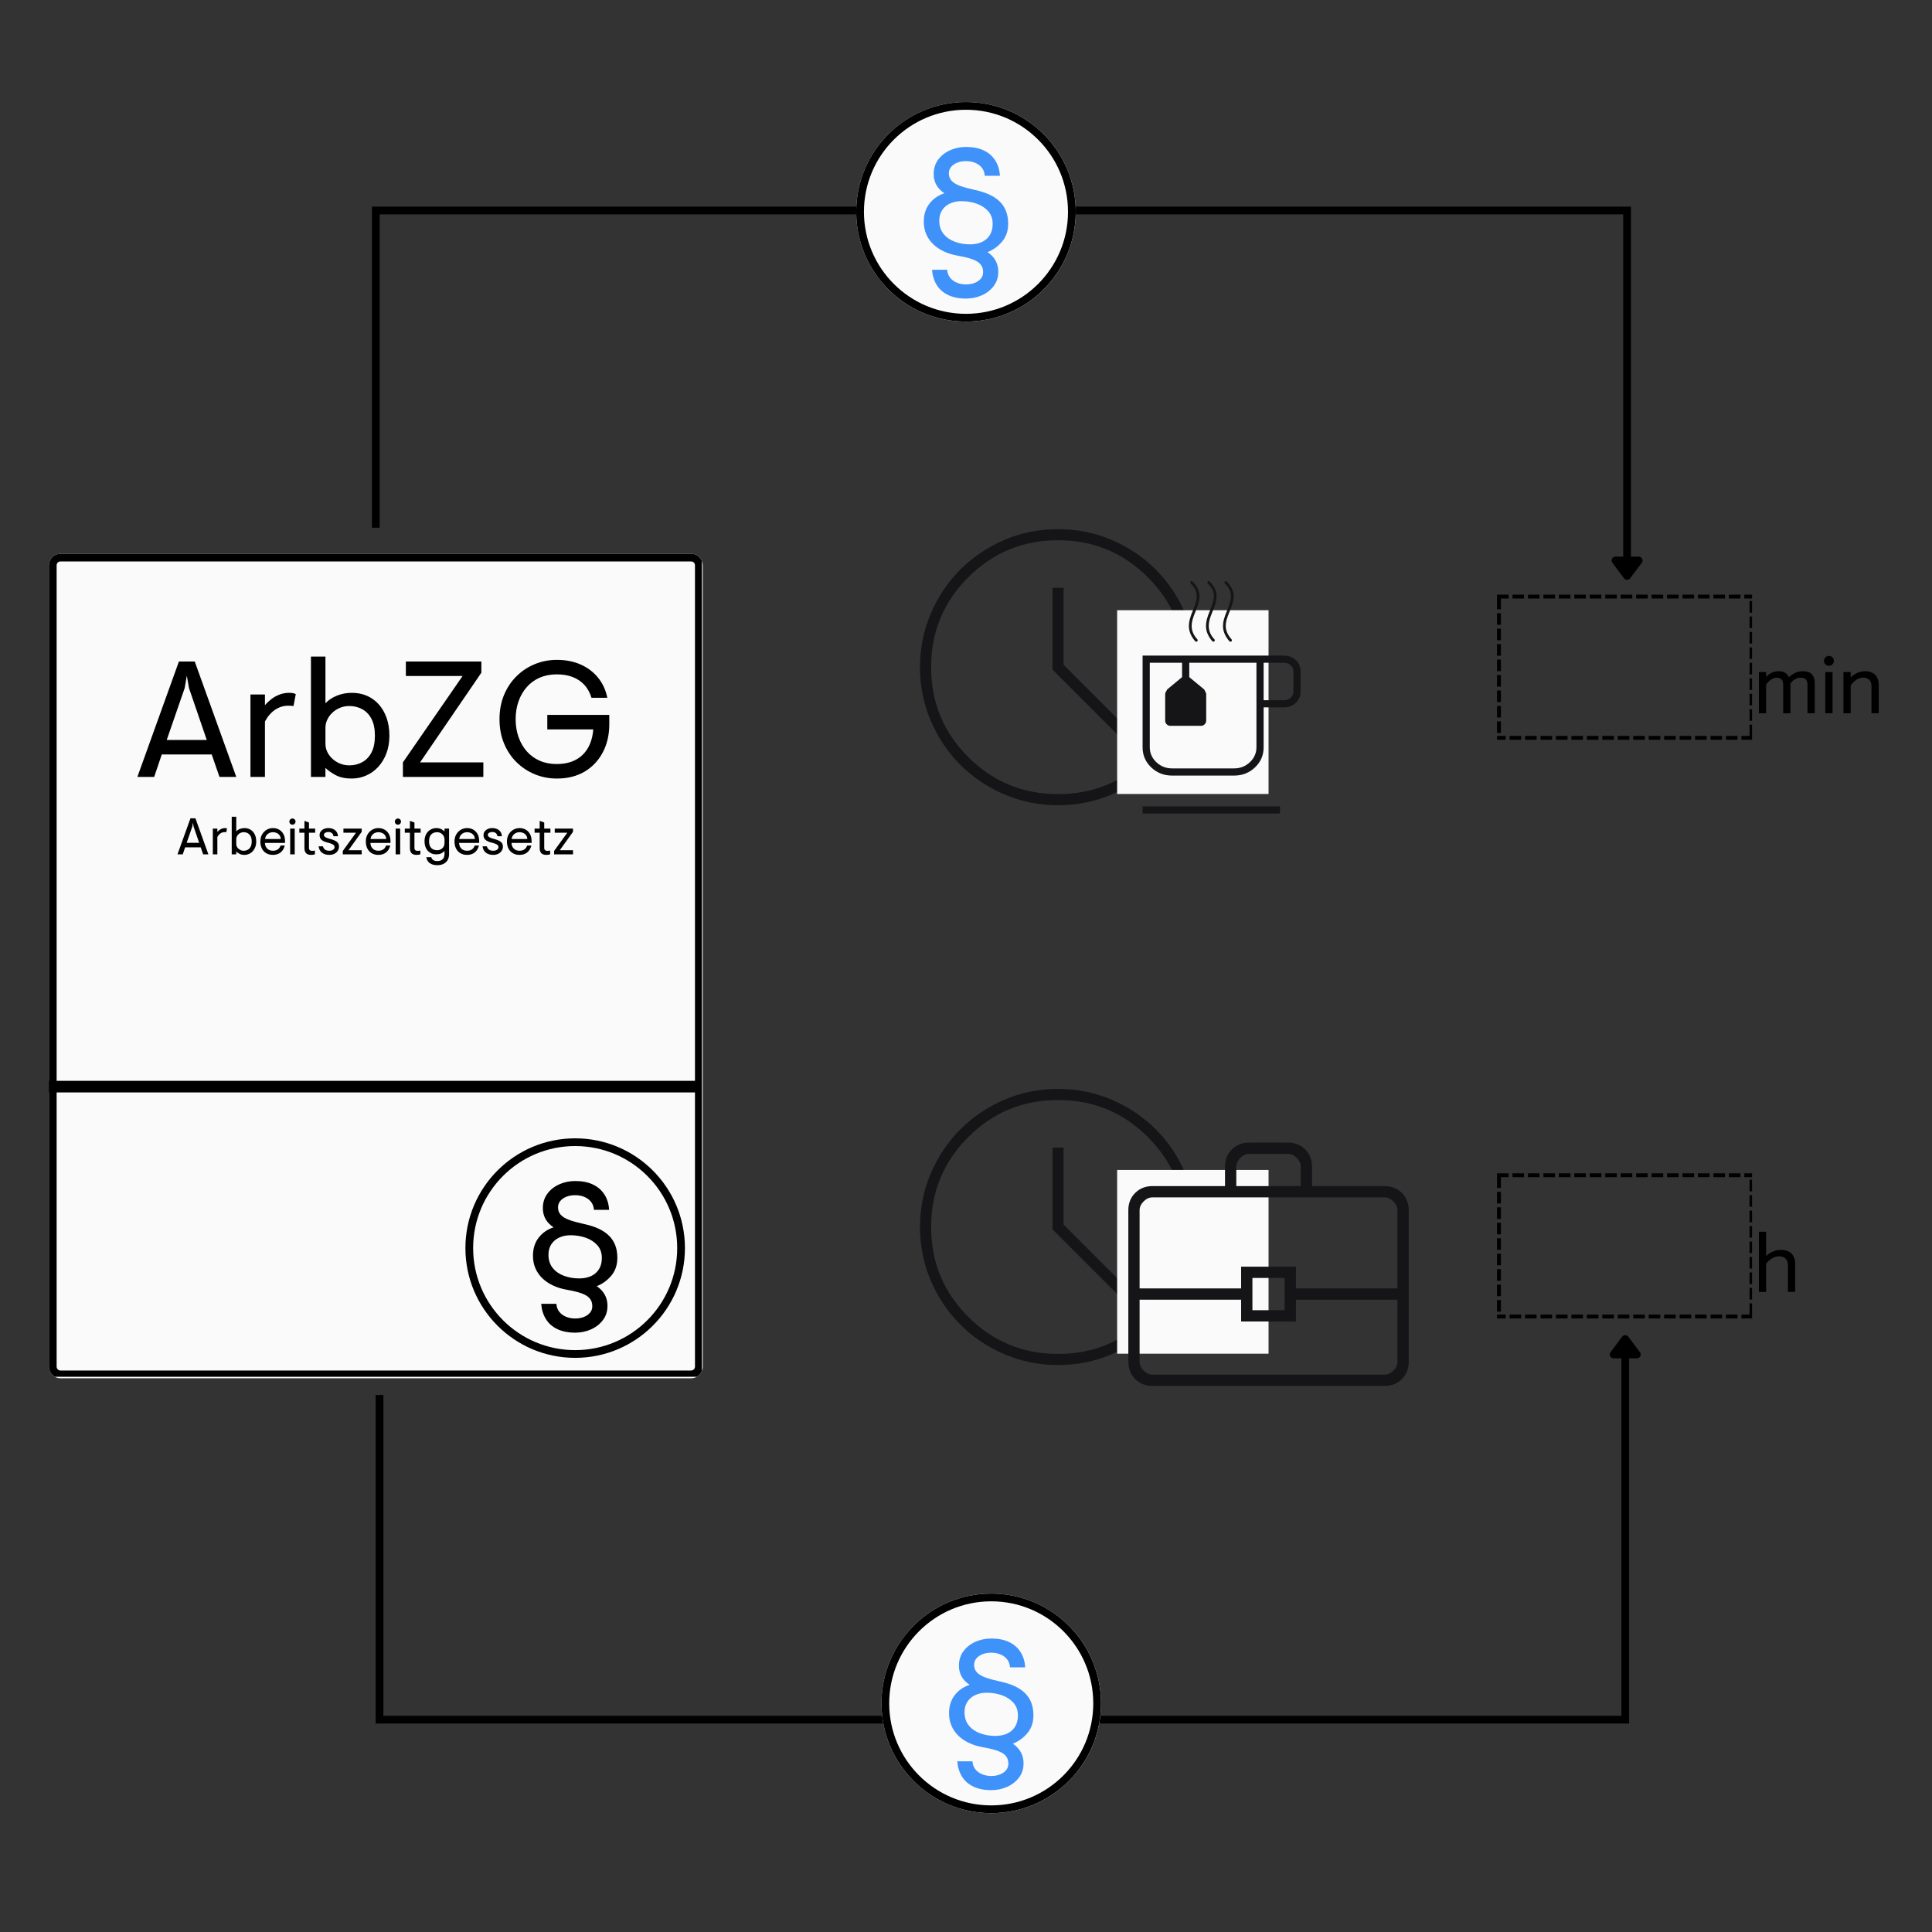<svg xmlns="http://www.w3.org/2000/svg" xmlns:xlink="http://www.w3.org/1999/xlink" width="500" zoomAndPan="magnify" viewBox="0 0 375 375" height="500" preserveAspectRatio="xMidYMid meet" version="1.0"><rect x="0" y="0" width="375" height="375" fill="#333333" stroke="none"/><defs><g/><clipPath id="0e717eeada"><path d="M 9 107.477 L 136.402 107.477 L 136.402 267.598 L 9 267.598 Z M 9 107.477 " clip-rule="nonzero"/></clipPath><clipPath id="c43bc544b5"><path d="M 11.742 107.477 L 134.152 107.477 C 134.746 107.477 135.32 107.711 135.742 108.133 C 136.164 108.555 136.402 109.129 136.402 109.727 L 136.402 265.273 C 136.402 265.871 136.164 266.445 135.742 266.867 C 135.32 267.289 134.746 267.523 134.152 267.523 L 11.742 267.523 C 11.145 267.523 10.574 267.289 10.152 266.867 C 9.73 266.445 9.492 265.871 9.492 265.273 L 9.492 109.727 C 9.492 108.48 10.5 107.477 11.742 107.477 Z M 11.742 107.477 " clip-rule="nonzero"/></clipPath><clipPath id="b8a7cb129b"><path d="M 9.492 107.477 L 136.242 107.477 L 136.242 267.227 L 9.492 267.227 Z M 9.492 107.477 " clip-rule="nonzero"/></clipPath><clipPath id="4e6478e217"><path d="M 11.742 107.477 L 134.145 107.477 C 134.742 107.477 135.312 107.711 135.734 108.133 C 136.156 108.555 136.395 109.129 136.395 109.727 L 136.395 265.266 C 136.395 265.863 136.156 266.438 135.734 266.859 C 135.312 267.281 134.742 267.516 134.145 267.516 L 11.742 267.516 C 11.145 267.516 10.574 267.281 10.152 266.859 C 9.73 266.438 9.492 265.863 9.492 265.266 L 9.492 109.727 C 9.492 108.484 10.5 107.477 11.742 107.477 Z M 11.742 107.477 " clip-rule="nonzero"/></clipPath><clipPath id="c9c21eb7b8"><path d="M 90.336 220.949 L 132.949 220.949 L 132.949 263.562 L 90.336 263.562 Z M 90.336 220.949 " clip-rule="nonzero"/></clipPath><clipPath id="e01ab99a6d"><path d="M 111.641 220.949 C 99.875 220.949 90.336 230.488 90.336 242.254 C 90.336 254.023 99.875 263.562 111.641 263.562 C 123.41 263.562 132.949 254.023 132.949 242.254 C 132.949 230.488 123.41 220.949 111.641 220.949 Z M 111.641 220.949 " clip-rule="nonzero"/></clipPath><clipPath id="c21d56c617"><path d="M 90.336 220.949 L 132.945 220.949 L 132.945 263.559 L 90.336 263.559 Z M 90.336 220.949 " clip-rule="nonzero"/></clipPath><clipPath id="1594f6a4ef"><path d="M 111.641 220.949 C 99.871 220.949 90.336 230.484 90.336 242.254 C 90.336 254.02 99.871 263.559 111.641 263.559 C 123.406 263.559 132.945 254.02 132.945 242.254 C 132.945 230.484 123.406 220.949 111.641 220.949 Z M 111.641 220.949 " clip-rule="nonzero"/></clipPath><clipPath id="db6becfc10"><path d="M 216.836 118.438 L 246.223 118.438 L 246.223 154.105 L 216.836 154.105 Z M 216.836 118.438 " clip-rule="nonzero"/></clipPath><clipPath id="caa7056e1b"><path d="M 216.836 227.09 L 246.223 227.09 L 246.223 262.754 L 216.836 262.754 Z M 216.836 227.09 " clip-rule="nonzero"/></clipPath><clipPath id="5933d200a9"><path d="M 290.574 115.422 L 340.074 115.422 L 340.074 143.59 L 290.574 143.59 Z M 290.574 115.422 " clip-rule="nonzero"/></clipPath><clipPath id="5ad8d00fbd"><path d="M 290.574 227.738 L 340.074 227.738 L 340.074 255.91 L 290.574 255.91 Z M 290.574 227.738 " clip-rule="nonzero"/></clipPath><clipPath id="9f39042071"><path d="M 171.094 309.316 L 213.711 309.316 L 213.711 351.93 L 171.094 351.93 Z M 171.094 309.316 " clip-rule="nonzero"/></clipPath><clipPath id="a989178539"><path d="M 192.402 309.316 C 180.633 309.316 171.094 318.855 171.094 330.625 C 171.094 342.391 180.633 351.93 192.402 351.93 C 204.168 351.93 213.711 342.391 213.711 330.625 C 213.711 318.855 204.168 309.316 192.402 309.316 Z M 192.402 309.316 " clip-rule="nonzero"/></clipPath><clipPath id="fb8b255704"><path d="M 171.094 309.316 L 213.703 309.316 L 213.703 351.926 L 171.094 351.926 Z M 171.094 309.316 " clip-rule="nonzero"/></clipPath><clipPath id="f2c10f6dc7"><path d="M 192.398 309.316 C 180.633 309.316 171.094 318.855 171.094 330.621 C 171.094 342.387 180.633 351.926 192.398 351.926 C 204.164 351.926 213.703 342.387 213.703 330.621 C 213.703 318.855 204.164 309.316 192.398 309.316 Z M 192.398 309.316 " clip-rule="nonzero"/></clipPath><clipPath id="942e83c646"><path d="M 166.191 19.805 L 208.809 19.805 L 208.809 62.418 L 166.191 62.418 Z M 166.191 19.805 " clip-rule="nonzero"/></clipPath><clipPath id="b435c3fcbf"><path d="M 187.5 19.805 C 175.73 19.805 166.191 29.344 166.191 41.109 C 166.191 52.879 175.73 62.418 187.5 62.418 C 199.27 62.418 208.809 52.879 208.809 41.109 C 208.809 29.344 199.27 19.805 187.5 19.805 Z M 187.5 19.805 " clip-rule="nonzero"/></clipPath><clipPath id="6c443e807e"><path d="M 166.191 19.805 L 208.801 19.805 L 208.801 62.414 L 166.191 62.414 Z M 166.191 19.805 " clip-rule="nonzero"/></clipPath><clipPath id="1e278c6ca3"><path d="M 187.496 19.805 C 175.73 19.805 166.191 29.34 166.191 41.109 C 166.191 52.875 175.73 62.414 187.496 62.414 C 199.262 62.414 208.801 52.875 208.801 41.109 C 208.801 29.34 199.262 19.805 187.496 19.805 Z M 187.496 19.805 " clip-rule="nonzero"/></clipPath></defs><g clip-path="url(#0e717eeada)"><g clip-path="url(#c43bc544b5)"><path fill="#fafafa" d="M 9.492 107.477 L 136.402 107.477 L 136.402 267.598 L 9.492 267.598 Z M 9.492 107.477 " fill-opacity="1" fill-rule="nonzero"/></g></g><g clip-path="url(#b8a7cb129b)"><g clip-path="url(#4e6478e217)"><path stroke-linecap="butt" transform="matrix(0.75, 0, 0, 0.75, 9.492, 107.475)" fill="none" stroke-linejoin="miter" d="M 3 0.002 L 166.203 0.002 C 167 0.002 167.761 0.314 168.323 0.877 C 168.886 1.439 169.203 2.205 169.203 3.002 L 169.203 210.387 C 169.203 211.184 168.886 211.949 168.323 212.512 C 167.761 213.074 167 213.387 166.203 213.387 L 3 213.387 C 2.203 213.387 1.443 213.074 0.88 212.512 C 0.318 211.949 0 211.184 0 210.387 L 0 3.002 C 0 1.345 1.344 0.002 3 0.002 Z M 3 0.002 " stroke="#000000" stroke-width="4" stroke-opacity="1" stroke-miterlimit="4"/></g></g><g clip-path="url(#c9c21eb7b8)"><g clip-path="url(#e01ab99a6d)"><path fill="#fafafa" d="M 90.336 220.949 L 132.949 220.949 L 132.949 263.562 L 90.336 263.562 Z M 90.336 220.949 " fill-opacity="1" fill-rule="nonzero"/></g></g><g clip-path="url(#c21d56c617)"><g clip-path="url(#1594f6a4ef)"><path stroke-linecap="butt" transform="matrix(0.75, 0, 0, 0.75, 90.334, 220.947)" fill="none" stroke-linejoin="miter" d="M 28.408 0.002 C 12.716 0.002 0.002 12.716 0.002 28.409 C 0.002 44.096 12.716 56.815 28.408 56.815 C 44.096 56.815 56.815 44.096 56.815 28.409 C 56.815 12.716 44.096 0.002 28.408 0.002 Z M 28.408 0.002 " stroke="#000000" stroke-width="4" stroke-opacity="1" stroke-miterlimit="4"/></g></g><g fill="#000000" fill-opacity="1"><g transform="translate(26.025, 150.795)"><g><path d="M 0.641 0 L 8.703 -22.398 L 11.773 -22.398 L 19.836 0 L 16.574 0 L 15.07 -4.352 L 5.375 -4.352 L 3.902 0 Z M 6.336 -7.168 L 14.109 -7.168 L 10.656 -17.246 L 10.238 -19.645 L 9.824 -17.246 Z M 6.336 -7.168 "/></g></g></g><g fill="#000000" fill-opacity="1"><g transform="translate(46.5, 150.795)"><g><path d="M 2.113 0 L 2.113 -15.996 L 4.926 -15.996 L 4.926 -13.918 C 5.289 -14.344 5.707 -14.738 6.176 -15.102 C 6.645 -15.465 7.172 -15.758 7.758 -15.98 C 8.344 -16.207 8.969 -16.316 9.629 -16.316 C 9.93 -16.316 10.18 -16.297 10.383 -16.254 C 10.586 -16.211 10.762 -16.148 10.91 -16.062 L 10.461 -13.727 C 10.336 -13.77 10.199 -13.797 10.062 -13.805 C 9.922 -13.816 9.715 -13.82 9.438 -13.82 C 8.543 -13.82 7.699 -13.562 6.91 -13.039 C 6.121 -12.516 5.461 -11.754 4.926 -10.75 L 4.926 0 Z M 2.113 0 "/></g></g></g><g fill="#000000" fill-opacity="1"><g transform="translate(58.241, 150.795)"><g><path d="M 10.016 0.32 C 8.777 0.32 7.738 0.098 6.895 -0.352 C 6.051 -0.801 5.398 -1.27 4.926 -1.758 L 4.926 0 L 2.113 0 L 2.113 -23.355 L 4.926 -23.355 L 4.926 -14.301 C 5.547 -14.941 6.305 -15.438 7.199 -15.789 C 8.094 -16.141 9.055 -16.316 10.078 -16.316 C 11.125 -16.316 12.09 -16.125 12.973 -15.742 C 13.859 -15.359 14.629 -14.805 15.277 -14.078 C 15.93 -13.352 16.434 -12.477 16.797 -11.453 C 17.16 -10.43 17.34 -9.277 17.34 -8 C 17.34 -6.719 17.145 -5.566 16.75 -4.543 C 16.355 -3.52 15.82 -2.645 15.148 -1.918 C 14.477 -1.195 13.699 -0.641 12.812 -0.258 C 11.93 0.129 10.996 0.32 10.016 0.32 Z M 9.566 -2.238 C 10.461 -2.238 11.289 -2.441 12.047 -2.848 C 12.805 -3.254 13.406 -3.875 13.855 -4.719 C 14.301 -5.562 14.527 -6.656 14.527 -8 C 14.527 -9.344 14.301 -10.438 13.855 -11.277 C 13.406 -12.121 12.805 -12.746 12.047 -13.148 C 11.289 -13.555 10.461 -13.758 9.566 -13.758 C 8.926 -13.758 8.328 -13.645 7.773 -13.422 C 7.219 -13.199 6.73 -12.887 6.305 -12.492 C 5.875 -12.098 5.539 -11.645 5.297 -11.133 C 5.051 -10.621 4.926 -10.078 4.926 -9.504 L 4.926 -6.43 C 4.926 -5.684 5.141 -4.992 5.566 -4.352 C 5.992 -3.711 6.559 -3.199 7.262 -2.816 C 7.965 -2.43 8.734 -2.238 9.566 -2.238 Z M 9.566 -2.238 "/></g></g></g><g fill="#000000" fill-opacity="1"><g transform="translate(76.86, 150.795)"><g><path d="M 1.344 0 L 1.344 -2.816 L 12.926 -19.582 L 1.918 -19.582 L 1.918 -22.398 L 16.574 -22.398 L 16.574 -20.223 L 4.672 -2.816 L 16.957 -2.816 L 16.957 0 Z M 1.344 0 "/></g></g></g><g fill="#000000" fill-opacity="1"><g transform="translate(95.352, 150.795)"><g><path d="M 12.734 0.32 C 11.219 0.32 9.789 0.043 8.445 -0.512 C 7.102 -1.066 5.918 -1.852 4.895 -2.863 C 3.871 -3.875 3.066 -5.086 2.48 -6.496 C 1.895 -7.902 1.602 -9.469 1.602 -11.199 C 1.602 -12.926 1.895 -14.492 2.48 -15.902 C 3.066 -17.309 3.871 -18.52 4.895 -19.531 C 5.918 -20.547 7.102 -21.328 8.445 -21.883 C 9.789 -22.438 11.219 -22.715 12.734 -22.715 C 14.484 -22.715 16.039 -22.406 17.406 -21.789 C 18.77 -21.172 19.895 -20.305 20.781 -19.195 C 21.664 -18.086 22.246 -16.809 22.523 -15.359 L 19.453 -15.359 C 19.156 -16.34 18.699 -17.164 18.094 -17.836 C 17.484 -18.508 16.734 -19.02 15.836 -19.371 C 14.941 -19.727 13.898 -19.902 12.703 -19.902 C 11.484 -19.902 10.387 -19.688 9.406 -19.262 C 8.426 -18.836 7.59 -18.227 6.895 -17.438 C 6.203 -16.648 5.668 -15.727 5.297 -14.668 C 4.922 -13.613 4.734 -12.457 4.734 -11.199 C 4.734 -9.941 4.922 -8.781 5.297 -7.727 C 5.668 -6.672 6.203 -5.75 6.895 -4.961 C 7.59 -4.172 8.426 -3.562 9.406 -3.137 C 10.387 -2.707 11.484 -2.496 12.703 -2.496 C 13.789 -2.496 14.754 -2.648 15.598 -2.961 C 16.441 -3.27 17.16 -3.715 17.758 -4.305 C 18.355 -4.891 18.824 -5.594 19.164 -6.414 C 19.508 -7.234 19.719 -8.168 19.805 -9.215 L 10.879 -9.215 L 10.879 -12.031 L 22.91 -12.031 L 22.91 -10.207 C 22.91 -8.18 22.492 -6.371 21.66 -4.785 C 20.828 -3.195 19.656 -1.945 18.141 -1.039 C 16.625 -0.133 14.824 0.32 12.734 0.32 Z M 12.734 0.32 "/></g></g></g><g fill="#000000" fill-opacity="1"><g transform="translate(34.251, 165.83)"><g><path d="M 0.199 0 L 2.719 -7 L 3.68 -7 L 6.199 0 L 5.18 0 L 4.707 -1.359 L 1.68 -1.359 L 1.219 0 Z M 1.98 -2.238 L 4.41 -2.238 L 3.328 -5.387 L 3.199 -6.137 L 3.07 -5.387 Z M 1.98 -2.238 "/></g></g></g><g fill="#000000" fill-opacity="1"><g transform="translate(40.649, 165.83)"><g><path d="M 0.66 0 L 0.66 -5 L 1.539 -5 L 1.539 -4.348 C 1.652 -4.48 1.781 -4.605 1.93 -4.719 C 2.074 -4.832 2.242 -4.922 2.426 -4.992 C 2.609 -5.062 2.801 -5.098 3.008 -5.098 C 3.102 -5.098 3.18 -5.094 3.246 -5.078 C 3.309 -5.066 3.363 -5.047 3.41 -5.02 L 3.27 -4.289 C 3.23 -4.301 3.188 -4.312 3.145 -4.312 C 3.102 -4.316 3.035 -4.32 2.949 -4.32 C 2.668 -4.32 2.406 -4.238 2.16 -4.074 C 1.914 -3.91 1.707 -3.672 1.539 -3.359 L 1.539 0 Z M 0.66 0 "/></g></g></g><g fill="#000000" fill-opacity="1"><g transform="translate(44.317, 165.83)"><g><path d="M 3.129 0.102 C 2.742 0.102 2.418 0.031 2.156 -0.109 C 1.891 -0.25 1.688 -0.398 1.539 -0.551 L 1.539 0 L 0.66 0 L 0.66 -7.297 L 1.539 -7.297 L 1.539 -4.469 C 1.734 -4.668 1.969 -4.824 2.25 -4.934 C 2.531 -5.043 2.828 -5.098 3.148 -5.098 C 3.477 -5.098 3.777 -5.039 4.055 -4.918 C 4.332 -4.797 4.57 -4.625 4.773 -4.398 C 4.977 -4.172 5.137 -3.898 5.25 -3.578 C 5.363 -3.258 5.418 -2.898 5.418 -2.5 C 5.418 -2.098 5.355 -1.738 5.234 -1.418 C 5.109 -1.102 4.945 -0.828 4.734 -0.602 C 4.523 -0.375 4.281 -0.199 4.004 -0.078 C 3.727 0.039 3.438 0.102 3.129 0.102 Z M 2.988 -0.699 C 3.27 -0.699 3.527 -0.762 3.766 -0.891 C 4 -1.016 4.188 -1.211 4.328 -1.477 C 4.469 -1.738 4.539 -2.078 4.539 -2.5 C 4.539 -2.918 4.469 -3.262 4.328 -3.523 C 4.188 -3.789 4 -3.98 3.766 -4.109 C 3.527 -4.234 3.27 -4.301 2.988 -4.301 C 2.789 -4.301 2.602 -4.266 2.43 -4.195 C 2.258 -4.125 2.102 -4.027 1.969 -3.902 C 1.836 -3.781 1.73 -3.641 1.656 -3.48 C 1.578 -3.32 1.539 -3.148 1.539 -2.969 L 1.539 -2.008 C 1.539 -1.777 1.605 -1.559 1.738 -1.359 C 1.871 -1.16 2.051 -1 2.27 -0.879 C 2.488 -0.762 2.73 -0.699 2.988 -0.699 Z M 2.988 -0.699 "/></g></g></g><g fill="#000000" fill-opacity="1"><g transform="translate(50.135, 165.83)"><g><path d="M 2.84 0.102 C 2.332 0.102 1.898 -0.008 1.535 -0.227 C 1.172 -0.441 0.891 -0.746 0.695 -1.133 C 0.5 -1.523 0.398 -1.98 0.398 -2.5 C 0.398 -3.02 0.512 -3.473 0.734 -3.863 C 0.957 -4.254 1.258 -4.559 1.629 -4.773 C 2.004 -4.992 2.406 -5.098 2.84 -5.098 C 3.285 -5.098 3.688 -5 4.039 -4.797 C 4.391 -4.598 4.672 -4.312 4.879 -3.934 C 5.086 -3.559 5.188 -3.098 5.188 -2.559 L 5.188 -2.219 L 1.289 -2.219 C 1.297 -1.98 1.34 -1.766 1.418 -1.578 C 1.5 -1.395 1.609 -1.234 1.746 -1.102 C 1.883 -0.965 2.043 -0.867 2.23 -0.801 C 2.418 -0.734 2.621 -0.699 2.848 -0.699 C 3.109 -0.699 3.34 -0.742 3.539 -0.824 C 3.738 -0.906 3.902 -1.027 4.035 -1.18 C 4.164 -1.332 4.258 -1.508 4.32 -1.711 L 5.141 -1.711 C 5.004 -1.156 4.742 -0.715 4.348 -0.391 C 3.957 -0.062 3.453 0.102 2.84 0.102 Z M 1.301 -2.98 L 4.359 -2.98 C 4.34 -3.273 4.258 -3.516 4.113 -3.715 C 3.969 -3.91 3.789 -4.059 3.562 -4.152 C 3.34 -4.25 3.098 -4.301 2.84 -4.301 C 2.578 -4.301 2.34 -4.246 2.125 -4.145 C 1.906 -4.039 1.727 -3.891 1.586 -3.695 C 1.441 -3.496 1.348 -3.258 1.301 -2.98 Z M 1.301 -2.98 "/></g></g></g><g fill="#000000" fill-opacity="1"><g transform="translate(55.663, 165.83)"><g><path d="M 0.66 0 L 0.66 -5 L 1.539 -5 L 1.539 0 Z M 1.102 -5.758 C 0.934 -5.758 0.793 -5.816 0.676 -5.934 C 0.559 -6.051 0.5 -6.191 0.5 -6.359 C 0.5 -6.523 0.559 -6.668 0.676 -6.785 C 0.793 -6.898 0.934 -6.957 1.102 -6.957 C 1.266 -6.957 1.406 -6.898 1.523 -6.785 C 1.641 -6.668 1.699 -6.523 1.699 -6.359 C 1.699 -6.191 1.641 -6.051 1.523 -5.934 C 1.406 -5.816 1.266 -5.758 1.102 -5.758 Z M 1.102 -5.758 "/></g></g></g><g fill="#000000" fill-opacity="1"><g transform="translate(57.862, 165.83)"><g><path d="M 2.461 0.102 C 2.207 0.102 1.988 0.055 1.805 -0.039 C 1.621 -0.133 1.48 -0.273 1.379 -0.465 C 1.281 -0.656 1.23 -0.887 1.23 -1.16 L 1.23 -4.199 L 0.238 -4.199 L 0.238 -5 L 1.23 -5 L 1.23 -6.5 L 2.109 -6.18 L 2.109 -5 L 3.309 -5 L 3.309 -4.199 L 2.109 -4.199 L 2.109 -1.219 C 2.109 -1.113 2.133 -1.02 2.176 -0.934 C 2.219 -0.852 2.285 -0.789 2.379 -0.746 C 2.473 -0.703 2.59 -0.68 2.73 -0.68 C 2.844 -0.68 2.938 -0.688 3.016 -0.699 C 3.09 -0.715 3.172 -0.727 3.258 -0.738 L 3.258 0 C 3.125 0.035 3.004 0.059 2.891 0.074 C 2.777 0.09 2.633 0.102 2.461 0.102 Z M 2.461 0.102 "/></g></g></g><g fill="#000000" fill-opacity="1"><g transform="translate(61.531, 165.83)"><g><path d="M 2.379 0.102 C 1.785 0.102 1.309 -0.047 0.945 -0.34 C 0.582 -0.633 0.375 -1.039 0.32 -1.559 L 1.148 -1.559 C 1.195 -1.395 1.266 -1.246 1.359 -1.113 C 1.453 -0.984 1.582 -0.883 1.75 -0.809 C 1.918 -0.738 2.133 -0.699 2.398 -0.699 C 2.578 -0.699 2.746 -0.727 2.898 -0.781 C 3.051 -0.832 3.176 -0.914 3.27 -1.02 C 3.363 -1.125 3.41 -1.258 3.41 -1.41 C 3.41 -1.562 3.359 -1.691 3.254 -1.789 C 3.152 -1.891 2.992 -1.98 2.781 -2.066 C 2.566 -2.148 2.297 -2.23 1.969 -2.309 C 1.477 -2.438 1.109 -2.609 0.863 -2.836 C 0.621 -3.059 0.5 -3.363 0.5 -3.75 C 0.5 -3.996 0.57 -4.219 0.715 -4.426 C 0.859 -4.629 1.055 -4.789 1.309 -4.914 C 1.562 -5.035 1.855 -5.098 2.188 -5.098 C 2.551 -5.098 2.863 -5.039 3.133 -4.918 C 3.402 -4.797 3.621 -4.621 3.785 -4.391 C 3.949 -4.156 4.043 -3.867 4.07 -3.52 L 3.199 -3.52 C 3.18 -3.699 3.125 -3.852 3.035 -3.973 C 2.945 -4.098 2.828 -4.188 2.684 -4.25 C 2.543 -4.309 2.375 -4.34 2.188 -4.34 C 1.996 -4.34 1.805 -4.293 1.621 -4.203 C 1.434 -4.113 1.34 -3.969 1.34 -3.77 C 1.34 -3.648 1.387 -3.543 1.48 -3.449 C 1.574 -3.355 1.715 -3.27 1.91 -3.195 C 2.102 -3.117 2.348 -3.039 2.648 -2.961 C 3.176 -2.82 3.578 -2.645 3.855 -2.43 C 4.129 -2.215 4.27 -1.914 4.27 -1.52 C 4.27 -1.215 4.191 -0.938 4.035 -0.695 C 3.879 -0.453 3.656 -0.258 3.375 -0.113 C 3.09 0.027 2.758 0.102 2.379 0.102 Z M 2.379 0.102 "/></g></g></g><g fill="#000000" fill-opacity="1"><g transform="translate(66.179, 165.83)"><g><path d="M 0.359 0 L 0.359 -0.66 L 2.918 -4.199 L 0.48 -4.199 L 0.48 -5 L 4.027 -5 L 4.027 -4.379 L 1.461 -0.801 L 4.027 -0.801 L 4.027 0 Z M 0.359 0 "/></g></g></g><g fill="#000000" fill-opacity="1"><g transform="translate(70.607, 165.83)"><g><path d="M 2.84 0.102 C 2.332 0.102 1.898 -0.008 1.535 -0.227 C 1.172 -0.441 0.891 -0.746 0.695 -1.133 C 0.5 -1.523 0.398 -1.98 0.398 -2.5 C 0.398 -3.02 0.512 -3.473 0.734 -3.863 C 0.957 -4.254 1.258 -4.559 1.629 -4.773 C 2.004 -4.992 2.406 -5.098 2.84 -5.098 C 3.285 -5.098 3.688 -5 4.039 -4.797 C 4.391 -4.598 4.672 -4.312 4.879 -3.934 C 5.086 -3.559 5.188 -3.098 5.188 -2.559 L 5.188 -2.219 L 1.289 -2.219 C 1.297 -1.98 1.34 -1.766 1.418 -1.578 C 1.5 -1.395 1.609 -1.234 1.746 -1.102 C 1.883 -0.965 2.043 -0.867 2.23 -0.801 C 2.418 -0.734 2.621 -0.699 2.848 -0.699 C 3.109 -0.699 3.34 -0.742 3.539 -0.824 C 3.738 -0.906 3.902 -1.027 4.035 -1.18 C 4.164 -1.332 4.258 -1.508 4.32 -1.711 L 5.141 -1.711 C 5.004 -1.156 4.742 -0.715 4.348 -0.391 C 3.957 -0.062 3.453 0.102 2.84 0.102 Z M 1.301 -2.98 L 4.359 -2.98 C 4.34 -3.273 4.258 -3.516 4.113 -3.715 C 3.969 -3.91 3.789 -4.059 3.562 -4.152 C 3.34 -4.25 3.098 -4.301 2.84 -4.301 C 2.578 -4.301 2.34 -4.246 2.125 -4.145 C 1.906 -4.039 1.727 -3.891 1.586 -3.695 C 1.441 -3.496 1.348 -3.258 1.301 -2.98 Z M 1.301 -2.98 "/></g></g></g><g fill="#000000" fill-opacity="1"><g transform="translate(76.135, 165.83)"><g><path d="M 0.66 0 L 0.66 -5 L 1.539 -5 L 1.539 0 Z M 1.102 -5.758 C 0.934 -5.758 0.793 -5.816 0.676 -5.934 C 0.559 -6.051 0.5 -6.191 0.5 -6.359 C 0.5 -6.523 0.559 -6.668 0.676 -6.785 C 0.793 -6.898 0.934 -6.957 1.102 -6.957 C 1.266 -6.957 1.406 -6.898 1.523 -6.785 C 1.641 -6.668 1.699 -6.523 1.699 -6.359 C 1.699 -6.191 1.641 -6.051 1.523 -5.934 C 1.406 -5.816 1.266 -5.758 1.102 -5.758 Z M 1.102 -5.758 "/></g></g></g><g fill="#000000" fill-opacity="1"><g transform="translate(78.334, 165.83)"><g><path d="M 2.461 0.102 C 2.207 0.102 1.988 0.055 1.805 -0.039 C 1.621 -0.133 1.48 -0.273 1.379 -0.465 C 1.281 -0.656 1.23 -0.887 1.23 -1.16 L 1.23 -4.199 L 0.238 -4.199 L 0.238 -5 L 1.23 -5 L 1.23 -6.5 L 2.109 -6.18 L 2.109 -5 L 3.309 -5 L 3.309 -4.199 L 2.109 -4.199 L 2.109 -1.219 C 2.109 -1.113 2.133 -1.02 2.176 -0.934 C 2.219 -0.852 2.285 -0.789 2.379 -0.746 C 2.473 -0.703 2.59 -0.68 2.73 -0.68 C 2.844 -0.68 2.938 -0.688 3.016 -0.699 C 3.09 -0.715 3.172 -0.727 3.258 -0.738 L 3.258 0 C 3.125 0.035 3.004 0.059 2.891 0.074 C 2.777 0.09 2.633 0.102 2.461 0.102 Z M 2.461 0.102 "/></g></g></g><g fill="#000000" fill-opacity="1"><g transform="translate(82.003, 165.83)"><g><path d="M 2.859 2.098 C 2.434 2.098 2.07 2.031 1.77 1.898 C 1.469 1.766 1.234 1.582 1.066 1.352 C 0.895 1.117 0.789 0.852 0.75 0.551 L 1.711 0.551 C 1.742 0.691 1.805 0.816 1.891 0.93 C 1.977 1.043 2.094 1.133 2.246 1.199 C 2.395 1.266 2.59 1.301 2.828 1.301 C 3.203 1.301 3.492 1.234 3.703 1.105 C 3.914 0.977 4.062 0.805 4.148 0.594 C 4.234 0.387 4.277 0.16 4.277 -0.078 L 4.277 -0.66 C 4.059 -0.434 3.824 -0.266 3.574 -0.16 C 3.324 -0.055 3.023 0 2.668 0 C 2.234 0 1.848 -0.102 1.504 -0.305 C 1.16 -0.508 0.891 -0.801 0.695 -1.18 C 0.5 -1.559 0.398 -2.016 0.398 -2.551 C 0.398 -3.082 0.504 -3.539 0.715 -3.918 C 0.926 -4.301 1.203 -4.59 1.555 -4.793 C 1.906 -4.996 2.281 -5.098 2.688 -5.098 C 3.074 -5.098 3.402 -5.027 3.664 -4.891 C 3.926 -4.75 4.133 -4.602 4.277 -4.449 L 4.277 -5 L 5.16 -5 L 5.16 -0.031 C 5.16 0.398 5.07 0.77 4.891 1.09 C 4.707 1.41 4.449 1.656 4.109 1.836 C 3.77 2.012 3.352 2.098 2.859 2.098 Z M 2.828 -0.801 C 3.051 -0.801 3.246 -0.836 3.426 -0.91 C 3.602 -0.984 3.754 -1.082 3.883 -1.211 C 4.016 -1.336 4.113 -1.484 4.18 -1.66 C 4.246 -1.832 4.277 -2.02 4.277 -2.219 L 4.277 -2.859 C 4.277 -3.141 4.211 -3.387 4.078 -3.605 C 3.945 -3.82 3.77 -3.992 3.555 -4.113 C 3.336 -4.238 3.098 -4.301 2.828 -4.301 C 2.551 -4.301 2.293 -4.242 2.055 -4.125 C 1.816 -4.008 1.629 -3.82 1.488 -3.562 C 1.352 -3.309 1.281 -2.969 1.281 -2.551 C 1.281 -2.129 1.352 -1.793 1.488 -1.535 C 1.629 -1.277 1.816 -1.09 2.055 -0.977 C 2.293 -0.859 2.551 -0.801 2.828 -0.801 Z M 2.828 -0.801 "/></g></g></g><g fill="#000000" fill-opacity="1"><g transform="translate(87.82, 165.83)"><g><path d="M 2.84 0.102 C 2.332 0.102 1.898 -0.008 1.535 -0.227 C 1.172 -0.441 0.891 -0.746 0.695 -1.133 C 0.5 -1.523 0.398 -1.98 0.398 -2.5 C 0.398 -3.02 0.512 -3.473 0.734 -3.863 C 0.957 -4.254 1.258 -4.559 1.629 -4.773 C 2.004 -4.992 2.406 -5.098 2.84 -5.098 C 3.285 -5.098 3.688 -5 4.039 -4.797 C 4.391 -4.598 4.672 -4.312 4.879 -3.934 C 5.086 -3.559 5.188 -3.098 5.188 -2.559 L 5.188 -2.219 L 1.289 -2.219 C 1.297 -1.98 1.34 -1.766 1.418 -1.578 C 1.5 -1.395 1.609 -1.234 1.746 -1.102 C 1.883 -0.965 2.043 -0.867 2.23 -0.801 C 2.418 -0.734 2.621 -0.699 2.848 -0.699 C 3.109 -0.699 3.34 -0.742 3.539 -0.824 C 3.738 -0.906 3.902 -1.027 4.035 -1.18 C 4.164 -1.332 4.258 -1.508 4.32 -1.711 L 5.141 -1.711 C 5.004 -1.156 4.742 -0.715 4.348 -0.391 C 3.957 -0.062 3.453 0.102 2.84 0.102 Z M 1.301 -2.98 L 4.359 -2.98 C 4.34 -3.273 4.258 -3.516 4.113 -3.715 C 3.969 -3.91 3.789 -4.059 3.562 -4.152 C 3.34 -4.25 3.098 -4.301 2.84 -4.301 C 2.578 -4.301 2.34 -4.246 2.125 -4.145 C 1.906 -4.039 1.727 -3.891 1.586 -3.695 C 1.441 -3.496 1.348 -3.258 1.301 -2.98 Z M 1.301 -2.98 "/></g></g></g><g fill="#000000" fill-opacity="1"><g transform="translate(93.348, 165.83)"><g><path d="M 2.379 0.102 C 1.785 0.102 1.309 -0.047 0.945 -0.34 C 0.582 -0.633 0.375 -1.039 0.32 -1.559 L 1.148 -1.559 C 1.195 -1.395 1.266 -1.246 1.359 -1.113 C 1.453 -0.984 1.582 -0.883 1.75 -0.809 C 1.918 -0.738 2.133 -0.699 2.398 -0.699 C 2.578 -0.699 2.746 -0.727 2.898 -0.781 C 3.051 -0.832 3.176 -0.914 3.27 -1.02 C 3.363 -1.125 3.41 -1.258 3.41 -1.41 C 3.41 -1.562 3.359 -1.691 3.254 -1.789 C 3.152 -1.891 2.992 -1.98 2.781 -2.066 C 2.566 -2.148 2.297 -2.23 1.969 -2.309 C 1.477 -2.438 1.109 -2.609 0.863 -2.836 C 0.621 -3.059 0.5 -3.363 0.5 -3.75 C 0.5 -3.996 0.57 -4.219 0.715 -4.426 C 0.859 -4.629 1.055 -4.789 1.309 -4.914 C 1.562 -5.035 1.855 -5.098 2.188 -5.098 C 2.551 -5.098 2.863 -5.039 3.133 -4.918 C 3.402 -4.797 3.621 -4.621 3.785 -4.391 C 3.949 -4.156 4.043 -3.867 4.07 -3.52 L 3.199 -3.52 C 3.18 -3.699 3.125 -3.852 3.035 -3.973 C 2.945 -4.098 2.828 -4.188 2.684 -4.25 C 2.543 -4.309 2.375 -4.34 2.188 -4.34 C 1.996 -4.34 1.805 -4.293 1.621 -4.203 C 1.434 -4.113 1.34 -3.969 1.34 -3.77 C 1.34 -3.648 1.387 -3.543 1.48 -3.449 C 1.574 -3.355 1.715 -3.27 1.91 -3.195 C 2.102 -3.117 2.348 -3.039 2.648 -2.961 C 3.176 -2.82 3.578 -2.645 3.855 -2.43 C 4.129 -2.215 4.27 -1.914 4.27 -1.52 C 4.27 -1.215 4.191 -0.938 4.035 -0.695 C 3.879 -0.453 3.656 -0.258 3.375 -0.113 C 3.09 0.027 2.758 0.102 2.379 0.102 Z M 2.379 0.102 "/></g></g></g><g fill="#000000" fill-opacity="1"><g transform="translate(97.996, 165.83)"><g><path d="M 2.84 0.102 C 2.332 0.102 1.898 -0.008 1.535 -0.227 C 1.172 -0.441 0.891 -0.746 0.695 -1.133 C 0.5 -1.523 0.398 -1.98 0.398 -2.5 C 0.398 -3.02 0.512 -3.473 0.734 -3.863 C 0.957 -4.254 1.258 -4.559 1.629 -4.773 C 2.004 -4.992 2.406 -5.098 2.84 -5.098 C 3.285 -5.098 3.688 -5 4.039 -4.797 C 4.391 -4.598 4.672 -4.312 4.879 -3.934 C 5.086 -3.559 5.188 -3.098 5.188 -2.559 L 5.188 -2.219 L 1.289 -2.219 C 1.297 -1.98 1.34 -1.766 1.418 -1.578 C 1.5 -1.395 1.609 -1.234 1.746 -1.102 C 1.883 -0.965 2.043 -0.867 2.23 -0.801 C 2.418 -0.734 2.621 -0.699 2.848 -0.699 C 3.109 -0.699 3.34 -0.742 3.539 -0.824 C 3.738 -0.906 3.902 -1.027 4.035 -1.18 C 4.164 -1.332 4.258 -1.508 4.32 -1.711 L 5.141 -1.711 C 5.004 -1.156 4.742 -0.715 4.348 -0.391 C 3.957 -0.062 3.453 0.102 2.84 0.102 Z M 1.301 -2.98 L 4.359 -2.98 C 4.34 -3.273 4.258 -3.516 4.113 -3.715 C 3.969 -3.91 3.789 -4.059 3.562 -4.152 C 3.34 -4.25 3.098 -4.301 2.84 -4.301 C 2.578 -4.301 2.34 -4.246 2.125 -4.145 C 1.906 -4.039 1.727 -3.891 1.586 -3.695 C 1.441 -3.496 1.348 -3.258 1.301 -2.98 Z M 1.301 -2.98 "/></g></g></g><g fill="#000000" fill-opacity="1"><g transform="translate(103.524, 165.83)"><g><path d="M 2.461 0.102 C 2.207 0.102 1.988 0.055 1.805 -0.039 C 1.621 -0.133 1.48 -0.273 1.379 -0.465 C 1.281 -0.656 1.23 -0.887 1.23 -1.16 L 1.23 -4.199 L 0.238 -4.199 L 0.238 -5 L 1.23 -5 L 1.23 -6.5 L 2.109 -6.18 L 2.109 -5 L 3.309 -5 L 3.309 -4.199 L 2.109 -4.199 L 2.109 -1.219 C 2.109 -1.113 2.133 -1.02 2.176 -0.934 C 2.219 -0.852 2.285 -0.789 2.379 -0.746 C 2.473 -0.703 2.59 -0.68 2.73 -0.68 C 2.844 -0.68 2.938 -0.688 3.016 -0.699 C 3.09 -0.715 3.172 -0.727 3.258 -0.738 L 3.258 0 C 3.125 0.035 3.004 0.059 2.891 0.074 C 2.777 0.09 2.633 0.102 2.461 0.102 Z M 2.461 0.102 "/></g></g></g><g fill="#000000" fill-opacity="1"><g transform="translate(107.193, 165.83)"><g><path d="M 0.359 0 L 0.359 -0.66 L 2.918 -4.199 L 0.48 -4.199 L 0.48 -5 L 4.027 -5 L 4.027 -4.379 L 1.461 -0.801 L 4.027 -0.801 L 4.027 0 Z M 0.359 0 "/></g></g></g><g fill="#000000" fill-opacity="1"><g transform="translate(102.167, 251.95)"><g><path d="M 9.469 6.719 C 8.125 6.719 6.977 6.488 6.016 6.031 C 5.055 5.574 4.312 4.922 3.793 4.078 C 3.27 3.238 2.965 2.25 2.879 1.121 L 5.824 1.121 C 5.867 1.719 6.051 2.23 6.383 2.656 C 6.715 3.082 7.152 3.406 7.695 3.633 C 8.238 3.855 8.832 3.969 9.469 3.969 C 10.109 3.969 10.68 3.867 11.184 3.664 C 11.684 3.461 12.078 3.184 12.367 2.832 C 12.652 2.48 12.797 2.07 12.797 1.602 C 12.797 1.109 12.695 0.691 12.492 0.352 C 12.293 0.012 11.988 -0.277 11.582 -0.512 C 11.176 -0.746 10.656 -0.953 10.016 -1.137 C 9.375 -1.316 8.617 -1.484 7.742 -1.633 C 6.805 -1.801 5.941 -2.074 5.152 -2.449 C 4.363 -2.82 3.68 -3.285 3.102 -3.84 C 2.527 -4.395 2.078 -5.039 1.758 -5.773 C 1.441 -6.512 1.281 -7.316 1.281 -8.191 C 1.281 -9.578 1.641 -10.746 2.367 -11.695 C 3.094 -12.645 4.062 -13.32 5.277 -13.727 C 4.574 -14.195 4.051 -14.738 3.711 -15.359 C 3.371 -15.977 3.199 -16.668 3.199 -17.438 C 3.199 -18.523 3.492 -19.465 4.078 -20.254 C 4.664 -21.043 5.438 -21.648 6.398 -22.078 C 7.359 -22.504 8.383 -22.715 9.469 -22.715 C 10.836 -22.715 11.992 -22.488 12.941 -22.027 C 13.891 -21.57 14.633 -20.918 15.164 -20.078 C 15.699 -19.234 15.996 -18.246 16.062 -17.117 L 13.117 -17.117 C 13.074 -17.734 12.887 -18.254 12.559 -18.668 C 12.227 -19.086 11.797 -19.406 11.262 -19.629 C 10.73 -19.852 10.133 -19.965 9.469 -19.965 C 8.832 -19.965 8.262 -19.863 7.758 -19.66 C 7.258 -19.457 6.863 -19.18 6.574 -18.828 C 6.285 -18.477 6.145 -18.066 6.145 -17.598 C 6.145 -17.02 6.324 -16.535 6.688 -16.141 C 7.051 -15.746 7.605 -15.418 8.352 -15.148 C 9.098 -14.883 10.047 -14.621 11.199 -14.367 C 12.309 -14.133 13.266 -13.82 14.078 -13.438 C 14.887 -13.055 15.559 -12.59 16.094 -12.047 C 16.625 -11.504 17.02 -10.879 17.277 -10.176 C 17.535 -9.469 17.66 -8.68 17.66 -7.809 C 17.66 -6.422 17.266 -5.262 16.477 -4.336 C 15.688 -3.406 14.75 -2.73 13.66 -2.305 C 14.133 -1.984 14.52 -1.625 14.828 -1.23 C 15.141 -0.836 15.367 -0.41 15.516 0.047 C 15.668 0.508 15.742 1.004 15.742 1.535 C 15.742 2.582 15.449 3.492 14.863 4.27 C 14.273 5.051 13.508 5.652 12.559 6.078 C 11.609 6.504 10.578 6.719 9.469 6.719 Z M 10.27 -3.809 C 11.125 -3.809 11.879 -3.957 12.543 -4.254 C 13.203 -4.555 13.719 -5 14.094 -5.598 C 14.469 -6.195 14.652 -6.922 14.652 -7.773 C 14.652 -8.777 14.359 -9.605 13.773 -10.254 C 13.188 -10.906 12.434 -11.391 11.52 -11.711 C 10.602 -12.031 9.621 -12.191 8.574 -12.191 C 7.766 -12.191 7.035 -12.039 6.383 -11.742 C 5.734 -11.445 5.219 -11.012 4.848 -10.445 C 4.473 -9.883 4.289 -9.203 4.289 -8.414 C 4.289 -7.391 4.559 -6.539 5.102 -5.855 C 5.648 -5.172 6.379 -4.66 7.293 -4.32 C 8.211 -3.977 9.203 -3.809 10.27 -3.809 Z M 10.27 -3.809 "/></g></g></g><path stroke-linecap="butt" transform="matrix(0.75, 0, 0, 0.75, 9.492, 209.79)" fill="none" stroke-linejoin="miter" d="M 0 1.499 L 168.214 1.499 " stroke="#000000" stroke-width="3" stroke-opacity="1" stroke-miterlimit="4"/><path fill="#151417" d="M 216.914 142.586 L 218.453 141.047 L 206.441 129.035 L 206.441 114.102 L 204.285 114.102 L 204.285 129.961 Z M 205.379 156.293 C 201.672 156.293 198.191 155.59 194.926 154.184 C 191.664 152.777 188.828 150.871 186.414 148.461 C 184 146.051 182.09 143.215 180.684 139.957 C 179.273 136.699 178.57 133.219 178.57 129.512 C 178.57 125.809 179.273 122.324 180.68 119.062 C 182.086 115.801 183.992 112.961 186.402 110.547 C 188.816 108.137 191.648 106.227 194.906 104.816 C 198.164 103.41 201.648 102.707 205.352 102.707 C 209.055 102.707 212.539 103.41 215.801 104.812 C 219.062 106.219 221.902 108.129 224.316 110.539 C 226.727 112.949 228.641 115.781 230.047 119.043 C 231.453 122.301 232.156 125.781 232.156 129.484 C 232.156 133.191 231.457 136.672 230.051 139.938 C 228.645 143.199 226.734 146.035 224.324 148.449 C 221.914 150.863 219.082 152.773 215.824 154.18 C 212.562 155.59 209.082 156.293 205.379 156.293 Z M 205.363 129.5 Z M 205.363 154.137 C 212.191 154.137 218.004 151.738 222.805 146.938 C 227.602 142.141 230.004 136.324 230.004 129.5 C 230.004 122.672 227.602 116.859 222.805 112.059 C 218.004 107.262 212.191 104.859 205.363 104.859 C 198.539 104.859 192.727 107.262 187.926 112.059 C 183.125 116.859 180.727 122.672 180.727 129.5 C 180.727 136.324 183.125 142.141 187.926 146.938 C 192.727 151.738 198.539 154.137 205.363 154.137 Z M 205.363 154.137 " fill-opacity="1" fill-rule="nonzero"/><g clip-path="url(#db6becfc10)"><path fill="#fafafa" d="M 216.836 118.438 L 246.223 118.438 L 246.223 154.137 L 216.836 154.137 Z M 216.836 118.438 " fill-opacity="1" fill-rule="nonzero"/></g><path fill="#151417" d="M 221.777 157.902 L 221.777 156.512 L 248.453 156.512 L 248.453 157.902 Z M 227.504 150.539 C 225.91 150.539 224.559 150.008 223.445 148.945 C 222.336 147.883 221.777 146.59 221.777 145.066 L 221.777 127.25 L 249.25 127.25 C 250.125 127.25 250.875 127.539 251.5 128.121 C 252.121 128.699 252.434 129.422 252.434 130.285 L 252.434 134.266 C 252.434 135.129 252.121 135.848 251.5 136.43 C 250.875 137.012 250.125 137.301 249.25 137.301 L 245.27 137.301 L 245.27 145.066 C 245.27 146.59 244.711 147.883 243.602 148.945 C 242.488 150.008 241.137 150.539 239.547 150.539 Z M 227.504 128.641 L 243.875 128.641 L 223.172 128.641 Z M 245.27 135.906 L 249.25 135.906 C 249.746 135.906 250.172 135.75 250.52 135.434 C 250.867 135.121 251.043 134.73 251.043 134.266 L 251.043 130.285 C 251.043 129.82 250.867 129.43 250.52 129.113 C 250.172 128.801 249.746 128.641 249.25 128.641 L 245.27 128.641 Z M 239.547 149.145 C 240.734 149.145 241.754 148.742 242.602 147.941 C 243.449 147.137 243.875 146.172 243.875 145.043 L 243.875 128.641 L 230.836 128.641 L 230.836 131.43 L 233.723 133.816 C 233.789 133.883 233.922 134.148 234.121 134.613 L 234.121 139.891 C 234.121 140.156 234.02 140.387 233.824 140.586 C 233.625 140.785 233.391 140.883 233.125 140.883 L 227.152 140.883 C 226.887 140.883 226.656 140.785 226.457 140.586 C 226.258 140.387 226.16 140.156 226.16 139.891 L 226.16 134.613 C 226.16 134.547 226.293 134.281 226.555 133.816 L 229.441 131.43 L 229.441 128.641 L 223.172 128.641 L 223.172 145.043 C 223.172 146.172 223.598 147.137 224.445 147.941 C 225.293 148.742 226.312 149.145 227.504 149.145 Z M 229.441 128.641 L 230.836 128.641 Z M 229.441 128.641 " fill-opacity="1" fill-rule="nonzero"/><path fill="#151417" d="M 235.699 124.484 C 235.676 124.504 235.648 124.52 235.617 124.527 C 235.586 124.531 235.555 124.535 235.523 124.535 C 235.488 124.535 235.457 124.531 235.418 124.527 C 235.379 124.52 235.348 124.504 235.32 124.48 C 234.953 124.059 234.652 123.598 234.426 123.098 C 234.195 122.594 234.082 122.059 234.082 121.492 C 234.082 121.078 234.141 120.648 234.254 120.195 C 234.367 119.746 234.578 119.156 234.883 118.434 C 235.137 117.773 235.32 117.242 235.438 116.844 C 235.551 116.449 235.609 116.078 235.609 115.742 C 235.609 115.297 235.512 114.871 235.32 114.465 C 235.133 114.059 234.832 113.66 234.426 113.266 C 234.402 113.234 234.383 113.203 234.371 113.168 C 234.355 113.129 234.348 113.09 234.348 113.055 C 234.348 113.027 234.352 113 234.359 112.969 C 234.363 112.938 234.379 112.906 234.402 112.883 C 234.43 112.855 234.461 112.836 234.5 112.816 C 234.535 112.797 234.574 112.789 234.613 112.789 C 234.652 112.789 234.688 112.797 234.715 112.812 C 234.738 112.832 234.766 112.855 234.789 112.883 C 235.184 113.266 235.508 113.695 235.762 114.18 C 236.016 114.664 236.141 115.18 236.141 115.734 C 236.141 116.121 236.086 116.527 235.973 116.953 C 235.859 117.383 235.66 117.938 235.379 118.625 C 235.086 119.324 234.887 119.883 234.777 120.301 C 234.672 120.723 234.617 121.117 234.617 121.484 C 234.617 121.953 234.703 122.402 234.883 122.836 C 235.062 123.27 235.34 123.691 235.723 124.098 C 235.746 124.125 235.766 124.156 235.777 124.188 C 235.793 124.219 235.797 124.254 235.797 124.289 C 235.797 124.328 235.789 124.363 235.77 124.395 C 235.75 124.426 235.727 124.453 235.699 124.484 Z M 239.02 124.48 C 238.996 124.504 238.969 124.523 238.938 124.535 C 238.906 124.551 238.871 124.555 238.832 124.555 C 238.793 124.555 238.758 124.547 238.727 124.535 C 238.691 124.52 238.664 124.504 238.641 124.48 C 238.273 124.07 237.969 123.613 237.734 123.105 C 237.5 122.598 237.383 122.062 237.383 121.508 C 237.383 121.102 237.441 120.668 237.562 120.211 C 237.684 119.75 237.898 119.156 238.203 118.434 C 238.469 117.758 238.656 117.23 238.766 116.844 C 238.871 116.457 238.926 116.098 238.926 115.762 C 238.926 115.305 238.832 114.871 238.641 114.465 C 238.449 114.055 238.152 113.652 237.742 113.266 C 237.719 113.234 237.699 113.203 237.688 113.168 C 237.676 113.129 237.668 113.094 237.668 113.055 C 237.668 113.023 237.672 113 237.676 112.977 C 237.684 112.953 237.699 112.926 237.723 112.898 C 237.75 112.871 237.785 112.848 237.82 112.832 C 237.859 112.816 237.895 112.805 237.93 112.805 C 237.965 112.805 237.996 112.812 238.023 112.828 C 238.055 112.84 238.082 112.859 238.105 112.883 C 238.5 113.266 238.824 113.695 239.078 114.18 C 239.332 114.664 239.461 115.18 239.461 115.734 C 239.461 116.121 239.402 116.527 239.289 116.945 C 239.176 117.363 238.973 117.93 238.68 118.645 C 238.387 119.355 238.188 119.914 238.078 120.32 C 237.969 120.727 237.914 121.113 237.914 121.484 C 237.914 121.941 238.012 122.387 238.203 122.82 C 238.391 123.254 238.68 123.684 239.059 124.117 C 239.078 124.141 239.094 124.168 239.102 124.199 C 239.113 124.23 239.117 124.258 239.117 124.289 C 239.117 124.324 239.109 124.355 239.09 124.391 C 239.07 124.426 239.047 124.453 239.02 124.48 Z M 232.383 124.48 C 232.359 124.504 232.332 124.523 232.301 124.535 C 232.27 124.551 232.234 124.555 232.195 124.555 C 232.156 124.555 232.121 124.547 232.086 124.535 C 232.055 124.52 232.027 124.504 232.004 124.48 C 231.633 124.07 231.336 123.613 231.105 123.105 C 230.879 122.598 230.762 122.062 230.762 121.508 C 230.762 121.102 230.82 120.668 230.934 120.211 C 231.051 119.75 231.258 119.156 231.562 118.434 C 231.832 117.758 232.02 117.23 232.125 116.844 C 232.234 116.457 232.289 116.098 232.289 115.762 C 232.289 115.305 232.195 114.871 232.004 114.465 C 231.812 114.055 231.512 113.652 231.105 113.266 C 231.078 113.234 231.059 113.203 231.047 113.164 C 231.035 113.129 231.031 113.094 231.031 113.059 C 231.031 113.027 231.035 112.996 231.039 112.965 C 231.047 112.934 231.062 112.906 231.086 112.883 C 231.113 112.855 231.145 112.836 231.184 112.816 C 231.223 112.797 231.258 112.789 231.289 112.789 C 231.32 112.789 231.352 112.797 231.383 112.812 C 231.414 112.832 231.441 112.855 231.469 112.883 C 231.863 113.266 232.188 113.695 232.441 114.184 C 232.695 114.668 232.824 115.188 232.824 115.742 C 232.824 116.113 232.77 116.508 232.66 116.926 C 232.555 117.348 232.352 117.914 232.062 118.633 C 231.781 119.324 231.582 119.883 231.469 120.301 C 231.355 120.723 231.297 121.117 231.297 121.484 C 231.297 121.957 231.391 122.406 231.574 122.844 C 231.758 123.277 232.043 123.703 232.422 124.117 C 232.441 124.141 232.457 124.168 232.465 124.199 C 232.477 124.23 232.48 124.258 232.48 124.289 C 232.48 124.324 232.469 124.355 232.449 124.391 C 232.434 124.426 232.41 124.453 232.383 124.48 Z M 232.383 124.48 " fill-opacity="1" fill-rule="nonzero"/><path fill="#151417" d="M 216.918 251.242 L 218.461 249.703 L 206.445 237.691 L 206.445 222.754 L 204.289 222.754 L 204.289 238.617 Z M 205.383 264.949 C 201.676 264.949 198.191 264.246 194.93 262.84 C 191.668 261.434 188.828 259.527 186.418 257.117 C 184.004 254.707 182.09 251.871 180.684 248.613 C 179.277 245.355 178.57 241.871 178.57 238.168 C 178.57 234.461 179.273 230.977 180.68 227.715 C 182.086 224.453 183.996 221.613 186.406 219.199 C 188.816 216.789 191.652 214.875 194.91 213.469 C 198.168 212.062 201.648 211.355 205.355 211.355 C 209.059 211.355 212.543 212.059 215.809 213.465 C 219.07 214.871 221.906 216.781 224.32 219.191 C 226.734 221.602 228.645 224.438 230.055 227.695 C 231.461 230.953 232.164 234.434 232.164 238.141 C 232.164 241.844 231.461 245.328 230.055 248.59 C 228.648 251.855 226.742 254.691 224.332 257.105 C 221.922 259.52 219.086 261.43 215.828 262.84 C 212.57 264.246 209.086 264.949 205.383 264.949 Z M 205.367 238.152 Z M 205.367 262.793 C 212.195 262.793 218.012 260.395 222.809 255.594 C 227.609 250.793 230.008 244.98 230.008 238.152 C 230.008 231.324 227.609 225.512 222.809 220.711 C 218.012 215.914 212.195 213.512 205.367 213.512 C 198.543 213.512 192.727 215.914 187.93 220.711 C 183.129 225.512 180.727 231.324 180.727 238.152 C 180.727 244.98 183.129 250.793 187.93 255.594 C 192.727 260.395 198.543 262.793 205.367 262.793 Z M 205.367 262.793 " fill-opacity="1" fill-rule="nonzero"/><g clip-path="url(#caa7056e1b)"><path fill="#fafafa" d="M 216.836 227.09 L 246.223 227.09 L 246.223 262.789 L 216.836 262.789 Z M 216.836 227.09 " fill-opacity="1" fill-rule="nonzero"/></g><path fill="#151417" d="M 223.699 269.008 C 222.344 269.008 221.223 268.562 220.336 267.676 C 219.449 266.789 219.008 265.668 219.008 264.312 L 219.008 234.91 C 219.008 233.555 219.449 232.434 220.336 231.551 C 221.223 230.664 222.344 230.219 223.699 230.219 L 237.773 230.219 L 237.773 226.465 C 237.773 225.109 238.219 223.988 239.105 223.102 C 239.992 222.219 241.113 221.773 242.469 221.773 L 249.973 221.773 C 251.328 221.773 252.449 222.219 253.336 223.102 C 254.223 223.988 254.664 225.109 254.664 226.465 L 254.664 230.219 L 268.742 230.219 C 270.098 230.219 271.219 230.664 272.105 231.551 C 272.992 232.434 273.434 233.555 273.434 234.91 L 273.434 264.312 C 273.434 265.668 272.992 266.789 272.105 267.676 C 271.219 268.562 270.098 269.008 268.742 269.008 Z M 239.965 230.219 L 252.477 230.219 L 252.477 226.465 C 252.477 225.84 252.215 225.266 251.695 224.746 C 251.172 224.223 250.598 223.965 249.973 223.965 L 242.469 223.965 C 241.84 223.965 241.27 224.223 240.746 224.746 C 240.227 225.266 239.965 225.84 239.965 226.465 Z M 271.242 252.27 L 251.539 252.27 L 251.539 256.496 L 240.902 256.496 L 240.902 252.27 L 221.195 252.27 L 221.195 264.312 C 221.195 264.941 221.457 265.512 221.98 266.035 C 222.5 266.555 223.074 266.816 223.699 266.816 L 268.742 266.816 C 269.367 266.816 269.941 266.555 270.461 266.035 C 270.984 265.512 271.242 264.941 271.242 264.312 Z M 243.094 254.305 L 249.348 254.305 L 249.348 248.047 L 243.094 248.047 Z M 221.195 250.082 L 240.902 250.082 L 240.902 245.859 L 251.539 245.859 L 251.539 250.082 L 271.242 250.082 L 271.242 234.91 C 271.242 234.285 270.984 233.711 270.461 233.191 C 269.941 232.668 269.367 232.41 268.742 232.41 L 223.699 232.41 C 223.074 232.41 222.5 232.668 221.98 233.191 C 221.457 233.711 221.195 234.285 221.195 234.91 Z M 246.219 251.176 Z M 246.219 251.176 " fill-opacity="1" fill-rule="nonzero"/><g clip-path="url(#5933d200a9)"><path fill="#000000" d="M 293.574 114.672 L 295.824 114.672 L 295.824 116.172 L 293.574 116.172 Z M 296.574 114.672 L 298.824 114.672 L 298.824 116.172 L 296.574 116.172 Z M 299.574 114.672 L 301.824 114.672 L 301.824 116.172 L 299.574 116.172 Z M 302.574 114.672 L 304.824 114.672 L 304.824 116.172 L 302.574 116.172 Z M 305.574 114.672 L 307.824 114.672 L 307.824 116.172 L 305.574 116.172 Z M 308.574 114.672 L 310.824 114.672 L 310.824 116.172 L 308.574 116.172 Z M 311.574 114.672 L 313.824 114.672 L 313.824 116.172 L 311.574 116.172 Z M 314.574 114.672 L 316.824 114.672 L 316.824 116.172 L 314.574 116.172 Z M 317.574 114.672 L 319.824 114.672 L 319.824 116.172 L 317.574 116.172 Z M 320.574 114.672 L 322.824 114.672 L 322.824 116.172 L 320.574 116.172 Z M 323.574 114.672 L 325.824 114.672 L 325.824 116.172 L 323.574 116.172 Z M 326.574 114.672 L 328.824 114.672 L 328.824 116.172 L 326.574 116.172 Z M 329.574 114.672 L 331.824 114.672 L 331.824 116.172 L 329.574 116.172 Z M 332.574 114.672 L 334.824 114.672 L 334.824 116.172 L 332.574 116.172 Z M 335.574 114.672 L 337.824 114.672 L 337.824 116.172 L 335.574 116.172 Z M 338.574 114.672 L 341.082 114.672 L 341.082 115.914 L 339.582 115.914 L 339.582 115.422 L 340.332 115.422 L 340.332 116.172 L 338.574 116.172 Z M 341.082 116.664 L 341.082 118.914 L 339.582 118.914 L 339.582 116.664 Z M 341.082 119.664 L 341.082 121.914 L 339.582 121.914 L 339.582 119.664 Z M 341.082 122.664 L 341.082 124.914 L 339.582 124.914 L 339.582 122.664 Z M 341.082 125.664 L 341.082 127.914 L 339.582 127.914 L 339.582 125.664 Z M 341.082 128.664 L 341.082 130.914 L 339.582 130.914 L 339.582 128.664 Z M 341.082 131.664 L 341.082 133.914 L 339.582 133.914 L 339.582 131.664 Z M 341.082 134.664 L 341.082 136.914 L 339.582 136.914 L 339.582 134.664 Z M 341.082 137.664 L 341.082 139.914 L 339.582 139.914 L 339.582 137.664 Z M 341.082 140.664 L 341.082 142.914 L 339.582 142.914 L 339.582 140.664 Z M 340.258 144.34 L 338.008 144.34 L 338.008 142.84 L 340.258 142.84 Z M 337.258 144.34 L 335.008 144.34 L 335.008 142.84 L 337.258 142.84 Z M 334.258 144.34 L 332.008 144.34 L 332.008 142.84 L 334.258 142.84 Z M 331.258 144.34 L 329.008 144.34 L 329.008 142.84 L 331.258 142.84 Z M 328.258 144.34 L 326.008 144.34 L 326.008 142.84 L 328.258 142.84 Z M 325.258 144.34 L 323.008 144.34 L 323.008 142.84 L 325.258 142.84 Z M 322.258 144.34 L 320.008 144.34 L 320.008 142.84 L 322.258 142.84 Z M 319.258 144.34 L 317.008 144.34 L 317.008 142.84 L 319.258 142.84 Z M 316.258 144.34 L 314.008 144.34 L 314.008 142.84 L 316.258 142.84 Z M 313.258 144.34 L 311.008 144.34 L 311.008 142.84 L 313.258 142.84 Z M 310.258 144.34 L 308.008 144.34 L 308.008 142.84 L 310.258 142.84 Z M 307.258 144.34 L 305.008 144.34 L 305.008 142.84 L 307.258 142.84 Z M 304.258 144.34 L 302.008 144.34 L 302.008 142.84 L 304.258 142.84 Z M 301.258 144.34 L 299.008 144.34 L 299.008 142.84 L 301.258 142.84 Z M 298.258 144.34 L 296.008 144.34 L 296.008 142.84 L 298.258 142.84 Z M 295.258 144.34 L 293.008 144.34 L 293.008 142.84 L 295.258 142.84 Z M 292.258 144.34 L 289.824 144.34 L 289.824 143.023 L 291.324 143.023 L 291.324 143.59 L 290.574 143.59 L 290.574 142.84 L 292.258 142.84 Z M 289.824 142.273 L 289.824 140.023 L 291.324 140.023 L 291.324 142.273 Z M 289.824 139.273 L 289.824 137.023 L 291.324 137.023 L 291.324 139.273 Z M 289.824 136.273 L 289.824 134.023 L 291.324 134.023 L 291.324 136.273 Z M 289.824 133.273 L 289.824 131.023 L 291.324 131.023 L 291.324 133.273 Z M 289.824 130.273 L 289.824 128.023 L 291.324 128.023 L 291.324 130.273 Z M 289.824 127.273 L 289.824 125.023 L 291.324 125.023 L 291.324 127.273 Z M 289.824 124.273 L 289.824 122.023 L 291.324 122.023 L 291.324 124.273 Z M 289.824 121.273 L 289.824 119.023 L 291.324 119.023 L 291.324 121.273 Z M 289.824 118.273 L 289.824 116.023 L 291.324 116.023 L 291.324 118.273 Z M 290.574 114.672 L 292.824 114.672 L 292.824 116.172 L 290.574 116.172 Z M 290.574 114.672 " fill-opacity="1" fill-rule="nonzero"/></g><g clip-path="url(#5ad8d00fbd)"><path fill="#000000" d="M 293.574 226.988 L 295.824 226.988 L 295.824 228.488 L 293.574 228.488 Z M 296.574 226.988 L 298.824 226.988 L 298.824 228.488 L 296.574 228.488 Z M 299.574 226.988 L 301.824 226.988 L 301.824 228.488 L 299.574 228.488 Z M 302.574 226.988 L 304.824 226.988 L 304.824 228.488 L 302.574 228.488 Z M 305.574 226.988 L 307.824 226.988 L 307.824 228.488 L 305.574 228.488 Z M 308.574 226.988 L 310.824 226.988 L 310.824 228.488 L 308.574 228.488 Z M 311.574 226.988 L 313.824 226.988 L 313.824 228.488 L 311.574 228.488 Z M 314.574 226.988 L 316.824 226.988 L 316.824 228.488 L 314.574 228.488 Z M 317.574 226.988 L 319.824 226.988 L 319.824 228.488 L 317.574 228.488 Z M 320.574 226.988 L 322.824 226.988 L 322.824 228.488 L 320.574 228.488 Z M 323.574 226.988 L 325.824 226.988 L 325.824 228.488 L 323.574 228.488 Z M 326.574 226.988 L 328.824 226.988 L 328.824 228.488 L 326.574 228.488 Z M 329.574 226.988 L 331.824 226.988 L 331.824 228.488 L 329.574 228.488 Z M 332.574 226.988 L 334.824 226.988 L 334.824 228.488 L 332.574 228.488 Z M 335.574 226.988 L 337.824 226.988 L 337.824 228.488 L 335.574 228.488 Z M 338.574 226.988 L 341.082 226.988 L 341.082 228.23 L 339.582 228.23 L 339.582 227.738 L 340.332 227.738 L 340.332 228.488 L 338.574 228.488 Z M 341.082 228.98 L 341.082 231.23 L 339.582 231.23 L 339.582 228.98 Z M 341.082 231.98 L 341.082 234.23 L 339.582 234.23 L 339.582 231.98 Z M 341.082 234.98 L 341.082 237.23 L 339.582 237.23 L 339.582 234.98 Z M 341.082 237.98 L 341.082 240.23 L 339.582 240.23 L 339.582 237.98 Z M 341.082 240.98 L 341.082 243.23 L 339.582 243.23 L 339.582 240.98 Z M 341.082 243.98 L 341.082 246.23 L 339.582 246.23 L 339.582 243.98 Z M 341.082 246.98 L 341.082 249.23 L 339.582 249.23 L 339.582 246.98 Z M 341.082 249.98 L 341.082 252.23 L 339.582 252.23 L 339.582 249.98 Z M 341.082 252.98 L 341.082 255.23 L 339.582 255.23 L 339.582 252.98 Z M 340.258 256.66 L 338.008 256.66 L 338.008 255.16 L 340.258 255.16 Z M 337.258 256.66 L 335.008 256.66 L 335.008 255.16 L 337.258 255.16 Z M 334.258 256.66 L 332.008 256.66 L 332.008 255.16 L 334.258 255.16 Z M 331.258 256.66 L 329.008 256.66 L 329.008 255.16 L 331.258 255.16 Z M 328.258 256.66 L 326.008 256.66 L 326.008 255.16 L 328.258 255.16 Z M 325.258 256.66 L 323.008 256.66 L 323.008 255.16 L 325.258 255.16 Z M 322.258 256.66 L 320.008 256.66 L 320.008 255.16 L 322.258 255.16 Z M 319.258 256.66 L 317.008 256.66 L 317.008 255.16 L 319.258 255.16 Z M 316.258 256.66 L 314.008 256.66 L 314.008 255.16 L 316.258 255.16 Z M 313.258 256.66 L 311.008 256.66 L 311.008 255.16 L 313.258 255.16 Z M 310.258 256.66 L 308.008 256.66 L 308.008 255.16 L 310.258 255.16 Z M 307.258 256.66 L 305.008 256.66 L 305.008 255.16 L 307.258 255.16 Z M 304.258 256.66 L 302.008 256.66 L 302.008 255.16 L 304.258 255.16 Z M 301.258 256.66 L 299.008 256.66 L 299.008 255.16 L 301.258 255.16 Z M 298.258 256.66 L 296.008 256.66 L 296.008 255.16 L 298.258 255.16 Z M 295.258 256.66 L 293.008 256.66 L 293.008 255.16 L 295.258 255.16 Z M 292.258 256.66 L 289.824 256.66 L 289.824 255.344 L 291.324 255.344 L 291.324 255.91 L 290.574 255.91 L 290.574 255.16 L 292.258 255.16 Z M 289.824 254.594 L 289.824 252.344 L 291.324 252.344 L 291.324 254.594 Z M 289.824 251.594 L 289.824 249.344 L 291.324 249.344 L 291.324 251.594 Z M 289.824 248.594 L 289.824 246.344 L 291.324 246.344 L 291.324 248.594 Z M 289.824 245.594 L 289.824 243.344 L 291.324 243.344 L 291.324 245.594 Z M 289.824 242.594 L 289.824 240.344 L 291.324 240.344 L 291.324 242.594 Z M 289.824 239.594 L 289.824 237.344 L 291.324 237.344 L 291.324 239.594 Z M 289.824 236.594 L 289.824 234.344 L 291.324 234.344 L 291.324 236.594 Z M 289.824 233.594 L 289.824 231.344 L 291.324 231.344 L 291.324 233.594 Z M 289.824 230.594 L 289.824 228.344 L 291.324 228.344 L 291.324 230.594 Z M 290.574 226.988 L 292.824 226.988 L 292.824 228.488 L 290.574 228.488 Z M 290.574 226.988 " fill-opacity="1" fill-rule="nonzero"/></g><path stroke-linecap="butt" transform="matrix(0.75, 0, 0, 0.75, 72.197, 40.105)" fill="none" stroke-linejoin="miter" d="M 0.998 83.099 L 0.998 1 L 324.826 1 L 324.826 91.079 " stroke="#000000" stroke-width="2" stroke-opacity="1" stroke-miterlimit="4"/><path stroke-linecap="round" transform="matrix(0.75, 0, 0, 0.75, 72.197, 40.105)" fill-opacity="1" fill="#000000" fill-rule="nonzero" stroke-linejoin="round" d="M 327.826 91.579 L 324.826 95.579 L 321.826 91.579 Z M 327.826 91.579 " stroke="#000000" stroke-width="2" stroke-opacity="1" stroke-miterlimit="4"/><path stroke-linecap="butt" transform="matrix(0.75, 0, 0, 0.75, 72.917, 259.154)" fill="none" stroke-linejoin="miter" d="M 1.001 15.483 L 1.001 99.509 L 323.387 99.509 L 323.387 5.498 " stroke="#000000" stroke-width="2" stroke-opacity="1" stroke-miterlimit="4"/><path stroke-linecap="round" transform="matrix(0.75, 0, 0, 0.75, 72.917, 259.154)" fill-opacity="1" fill="#000000" fill-rule="nonzero" stroke-linejoin="round" d="M 320.387 4.998 L 323.387 0.998 L 326.387 4.998 Z M 320.387 4.998 " stroke="#000000" stroke-width="2" stroke-opacity="1" stroke-miterlimit="4"/><g fill="#000000" fill-opacity="1"><g transform="translate(340.341, 138.443)"><g><path d="M 1.055 0 L 1.055 -8 L 2.465 -8 L 2.465 -7.055 C 2.773 -7.395 3.133 -7.664 3.543 -7.863 C 3.953 -8.059 4.406 -8.16 4.895 -8.16 C 5.406 -8.16 5.816 -8.062 6.129 -7.871 C 6.438 -7.68 6.691 -7.391 6.895 -7.008 C 7.289 -7.371 7.707 -7.652 8.152 -7.855 C 8.594 -8.059 9.059 -8.16 9.551 -8.16 C 10.371 -8.16 10.969 -7.957 11.344 -7.551 C 11.715 -7.145 11.902 -6.629 11.902 -6 L 11.902 0 L 10.496 0 L 10.496 -5.582 C 10.496 -5.859 10.445 -6.098 10.352 -6.297 C 10.254 -6.492 10.113 -6.645 9.926 -6.75 C 9.738 -6.859 9.496 -6.91 9.199 -6.91 C 8.805 -6.91 8.438 -6.816 8.094 -6.621 C 7.754 -6.43 7.449 -6.148 7.184 -5.773 L 7.184 0 L 5.773 0 L 5.773 -5.52 C 5.773 -5.945 5.676 -6.285 5.48 -6.535 C 5.281 -6.785 4.953 -6.91 4.496 -6.91 C 4.238 -6.91 3.988 -6.852 3.742 -6.734 C 3.5 -6.617 3.27 -6.457 3.055 -6.254 C 2.844 -6.051 2.645 -5.828 2.465 -5.582 L 2.465 0 Z M 1.055 0 "/></g></g></g><g fill="#000000" fill-opacity="1"><g transform="translate(353.233, 138.443)"><g><path d="M 1.055 0 L 1.055 -8 L 2.465 -8 L 2.465 0 Z M 1.758 -9.215 C 1.492 -9.215 1.266 -9.309 1.078 -9.496 C 0.895 -9.68 0.801 -9.906 0.801 -10.176 C 0.801 -10.441 0.895 -10.668 1.078 -10.855 C 1.266 -11.039 1.492 -11.133 1.758 -11.133 C 2.027 -11.133 2.254 -11.039 2.441 -10.855 C 2.625 -10.668 2.719 -10.441 2.719 -10.176 C 2.719 -9.906 2.625 -9.68 2.441 -9.496 C 2.254 -9.309 2.027 -9.215 1.758 -9.215 Z M 1.758 -9.215 "/></g></g></g><g fill="#000000" fill-opacity="1"><g transform="translate(356.753, 138.443)"><g><path d="M 1.055 0 L 1.055 -8 L 2.465 -8 L 2.465 -6.957 C 2.656 -7.16 2.895 -7.355 3.176 -7.535 C 3.457 -7.715 3.777 -7.867 4.137 -7.984 C 4.492 -8.102 4.867 -8.16 5.262 -8.16 C 5.84 -8.16 6.32 -8.051 6.711 -7.84 C 7.102 -7.625 7.395 -7.32 7.598 -6.926 C 7.801 -6.531 7.902 -6.062 7.902 -5.52 L 7.902 0 L 6.496 0 L 6.496 -5.262 C 6.496 -5.613 6.434 -5.914 6.312 -6.16 C 6.188 -6.406 6.004 -6.59 5.758 -6.719 C 5.516 -6.848 5.215 -6.91 4.863 -6.91 C 4.371 -6.91 3.926 -6.766 3.52 -6.473 C 3.113 -6.176 2.762 -5.812 2.465 -5.375 L 2.465 0 Z M 1.055 0 "/></g></g></g><g fill="#000000" fill-opacity="1"><g transform="translate(340.341, 250.762)"><g><path d="M 1.055 0 L 1.055 -11.68 L 2.465 -11.68 L 2.465 -6.957 C 2.742 -7.258 3.137 -7.531 3.656 -7.781 C 4.172 -8.035 4.742 -8.16 5.359 -8.16 C 5.934 -8.16 6.426 -8.051 6.832 -7.84 C 7.234 -7.625 7.547 -7.32 7.766 -6.926 C 7.984 -6.531 8.094 -6.062 8.094 -5.52 L 8.094 0 L 6.688 0 L 6.688 -5.262 C 6.688 -5.613 6.613 -5.914 6.473 -6.16 C 6.328 -6.406 6.129 -6.59 5.871 -6.719 C 5.613 -6.848 5.312 -6.91 4.961 -6.91 C 4.488 -6.91 4.031 -6.773 3.582 -6.504 C 3.137 -6.23 2.762 -5.887 2.465 -5.473 L 2.465 0 Z M 1.055 0 "/></g></g></g><g clip-path="url(#9f39042071)"><g clip-path="url(#a989178539)"><path fill="#fafafa" d="M 171.094 309.316 L 213.711 309.316 L 213.711 351.93 L 171.094 351.93 Z M 171.094 309.316 " fill-opacity="1" fill-rule="nonzero"/></g></g><g clip-path="url(#fb8b255704)"><g clip-path="url(#f2c10f6dc7)"><path stroke-linecap="butt" transform="matrix(0.75, 0, 0, 0.75, 171.094, 309.316)" fill="none" stroke-linejoin="miter" d="M 28.406 0 C 12.718 0 -0 12.719 -0 28.406 C -0 44.094 12.718 56.813 28.406 56.813 C 44.093 56.813 56.812 44.094 56.812 28.406 C 56.812 12.719 44.093 0 28.406 0 Z M 28.406 0 " stroke="#000000" stroke-width="4" stroke-opacity="1" stroke-miterlimit="4"/></g></g><g clip-path="url(#942e83c646)"><g clip-path="url(#b435c3fcbf)"><path fill="#fafafa" d="M 166.191 19.805 L 208.809 19.805 L 208.809 62.418 L 166.191 62.418 Z M 166.191 19.805 " fill-opacity="1" fill-rule="nonzero"/></g></g><g clip-path="url(#6c443e807e)"><g clip-path="url(#1e278c6ca3)"><path stroke-linecap="butt" transform="matrix(0.75, 0, 0, 0.75, 166.192, 19.803)" fill="none" stroke-linejoin="miter" d="M 28.405 0.002 C 12.717 0.002 -0.001 12.715 -0.001 28.408 C -0.001 44.096 12.717 56.814 28.405 56.814 C 44.092 56.814 56.811 44.096 56.811 28.408 C 56.811 12.715 44.092 0.002 28.405 0.002 Z M 28.405 0.002 " stroke="#000000" stroke-width="4" stroke-opacity="1" stroke-miterlimit="4"/></g></g><g fill="#3f92fa" fill-opacity="1"><g transform="translate(182.927, 340.749)"><g><path d="M 9.469 6.719 C 8.125 6.719 6.977 6.488 6.016 6.031 C 5.055 5.574 4.312 4.922 3.793 4.078 C 3.27 3.238 2.965 2.25 2.879 1.121 L 5.824 1.121 C 5.867 1.719 6.051 2.23 6.383 2.656 C 6.715 3.082 7.152 3.406 7.695 3.633 C 8.238 3.855 8.832 3.969 9.469 3.969 C 10.109 3.969 10.68 3.867 11.184 3.664 C 11.684 3.461 12.078 3.184 12.367 2.832 C 12.652 2.48 12.797 2.07 12.797 1.602 C 12.797 1.109 12.695 0.691 12.492 0.352 C 12.293 0.012 11.988 -0.277 11.582 -0.512 C 11.176 -0.746 10.656 -0.953 10.016 -1.137 C 9.375 -1.316 8.617 -1.484 7.742 -1.633 C 6.805 -1.801 5.941 -2.074 5.152 -2.449 C 4.363 -2.82 3.68 -3.285 3.102 -3.84 C 2.527 -4.395 2.078 -5.039 1.758 -5.773 C 1.441 -6.512 1.281 -7.316 1.281 -8.191 C 1.281 -9.578 1.641 -10.746 2.367 -11.695 C 3.094 -12.645 4.062 -13.32 5.277 -13.727 C 4.574 -14.195 4.051 -14.738 3.711 -15.359 C 3.371 -15.977 3.199 -16.668 3.199 -17.438 C 3.199 -18.523 3.492 -19.465 4.078 -20.254 C 4.664 -21.043 5.438 -21.648 6.398 -22.078 C 7.359 -22.504 8.383 -22.715 9.469 -22.715 C 10.836 -22.715 11.992 -22.488 12.941 -22.027 C 13.891 -21.57 14.633 -20.918 15.164 -20.078 C 15.699 -19.234 15.996 -18.246 16.062 -17.117 L 13.117 -17.117 C 13.074 -17.734 12.887 -18.254 12.559 -18.668 C 12.227 -19.086 11.797 -19.406 11.262 -19.629 C 10.73 -19.852 10.133 -19.965 9.469 -19.965 C 8.832 -19.965 8.262 -19.863 7.758 -19.66 C 7.258 -19.457 6.863 -19.18 6.574 -18.828 C 6.285 -18.477 6.145 -18.066 6.145 -17.598 C 6.145 -17.02 6.324 -16.535 6.688 -16.141 C 7.051 -15.746 7.605 -15.418 8.352 -15.148 C 9.098 -14.883 10.047 -14.621 11.199 -14.367 C 12.309 -14.133 13.266 -13.82 14.078 -13.438 C 14.887 -13.055 15.559 -12.59 16.094 -12.047 C 16.625 -11.504 17.02 -10.879 17.277 -10.176 C 17.535 -9.469 17.66 -8.68 17.66 -7.809 C 17.66 -6.422 17.266 -5.262 16.477 -4.336 C 15.688 -3.406 14.75 -2.73 13.66 -2.305 C 14.133 -1.984 14.52 -1.625 14.828 -1.23 C 15.141 -0.836 15.367 -0.41 15.516 0.047 C 15.668 0.508 15.742 1.004 15.742 1.535 C 15.742 2.582 15.449 3.492 14.863 4.27 C 14.273 5.051 13.508 5.652 12.559 6.078 C 11.609 6.504 10.578 6.719 9.469 6.719 Z M 10.27 -3.809 C 11.125 -3.809 11.879 -3.957 12.543 -4.254 C 13.203 -4.555 13.719 -5 14.094 -5.598 C 14.469 -6.195 14.652 -6.922 14.652 -7.773 C 14.652 -8.777 14.359 -9.605 13.773 -10.254 C 13.188 -10.906 12.434 -11.391 11.52 -11.711 C 10.602 -12.031 9.621 -12.191 8.574 -12.191 C 7.766 -12.191 7.035 -12.039 6.383 -11.742 C 5.734 -11.445 5.219 -11.012 4.848 -10.445 C 4.473 -9.883 4.289 -9.203 4.289 -8.414 C 4.289 -7.391 4.559 -6.539 5.102 -5.855 C 5.648 -5.172 6.379 -4.66 7.293 -4.32 C 8.211 -3.977 9.203 -3.809 10.27 -3.809 Z M 10.27 -3.809 "/></g></g></g><g fill="#3f92fa" fill-opacity="1"><g transform="translate(178.025, 51.236)"><g><path d="M 9.469 6.719 C 8.125 6.719 6.977 6.488 6.016 6.031 C 5.055 5.574 4.312 4.922 3.793 4.078 C 3.27 3.238 2.965 2.25 2.879 1.121 L 5.824 1.121 C 5.867 1.719 6.051 2.23 6.383 2.656 C 6.715 3.082 7.152 3.406 7.695 3.633 C 8.238 3.855 8.832 3.969 9.469 3.969 C 10.109 3.969 10.68 3.867 11.184 3.664 C 11.684 3.461 12.078 3.184 12.367 2.832 C 12.652 2.48 12.797 2.07 12.797 1.602 C 12.797 1.109 12.695 0.691 12.492 0.352 C 12.293 0.012 11.988 -0.277 11.582 -0.512 C 11.176 -0.746 10.656 -0.953 10.016 -1.137 C 9.375 -1.316 8.617 -1.484 7.742 -1.633 C 6.805 -1.801 5.941 -2.074 5.152 -2.449 C 4.363 -2.82 3.68 -3.285 3.102 -3.84 C 2.527 -4.395 2.078 -5.039 1.758 -5.773 C 1.441 -6.512 1.281 -7.316 1.281 -8.191 C 1.281 -9.578 1.641 -10.746 2.367 -11.695 C 3.094 -12.645 4.062 -13.32 5.277 -13.727 C 4.574 -14.195 4.051 -14.738 3.711 -15.359 C 3.371 -15.977 3.199 -16.668 3.199 -17.438 C 3.199 -18.523 3.492 -19.465 4.078 -20.254 C 4.664 -21.043 5.438 -21.648 6.398 -22.078 C 7.359 -22.504 8.383 -22.715 9.469 -22.715 C 10.836 -22.715 11.992 -22.488 12.941 -22.027 C 13.891 -21.57 14.633 -20.918 15.164 -20.078 C 15.699 -19.234 15.996 -18.246 16.062 -17.117 L 13.117 -17.117 C 13.074 -17.734 12.887 -18.254 12.559 -18.668 C 12.227 -19.086 11.797 -19.406 11.262 -19.629 C 10.73 -19.852 10.133 -19.965 9.469 -19.965 C 8.832 -19.965 8.262 -19.863 7.758 -19.66 C 7.258 -19.457 6.863 -19.18 6.574 -18.828 C 6.285 -18.477 6.145 -18.066 6.145 -17.598 C 6.145 -17.02 6.324 -16.535 6.688 -16.141 C 7.051 -15.746 7.605 -15.418 8.352 -15.148 C 9.098 -14.883 10.047 -14.621 11.199 -14.367 C 12.309 -14.133 13.266 -13.82 14.078 -13.438 C 14.887 -13.055 15.559 -12.59 16.094 -12.047 C 16.625 -11.504 17.02 -10.879 17.277 -10.176 C 17.535 -9.469 17.66 -8.68 17.66 -7.809 C 17.66 -6.422 17.266 -5.262 16.477 -4.336 C 15.688 -3.406 14.75 -2.73 13.66 -2.305 C 14.133 -1.984 14.52 -1.625 14.828 -1.23 C 15.141 -0.836 15.367 -0.41 15.516 0.047 C 15.668 0.508 15.742 1.004 15.742 1.535 C 15.742 2.582 15.449 3.492 14.863 4.27 C 14.273 5.051 13.508 5.652 12.559 6.078 C 11.609 6.504 10.578 6.719 9.469 6.719 Z M 10.27 -3.809 C 11.125 -3.809 11.879 -3.957 12.543 -4.254 C 13.203 -4.555 13.719 -5 14.094 -5.598 C 14.469 -6.195 14.652 -6.922 14.652 -7.773 C 14.652 -8.777 14.359 -9.605 13.773 -10.254 C 13.188 -10.906 12.434 -11.391 11.52 -11.711 C 10.602 -12.031 9.621 -12.191 8.574 -12.191 C 7.766 -12.191 7.035 -12.039 6.383 -11.742 C 5.734 -11.445 5.219 -11.012 4.848 -10.445 C 4.473 -9.883 4.289 -9.203 4.289 -8.414 C 4.289 -7.391 4.559 -6.539 5.102 -5.855 C 5.648 -5.172 6.379 -4.66 7.293 -4.32 C 8.211 -3.977 9.203 -3.809 10.27 -3.809 Z M 10.27 -3.809 "/></g></g></g></svg>